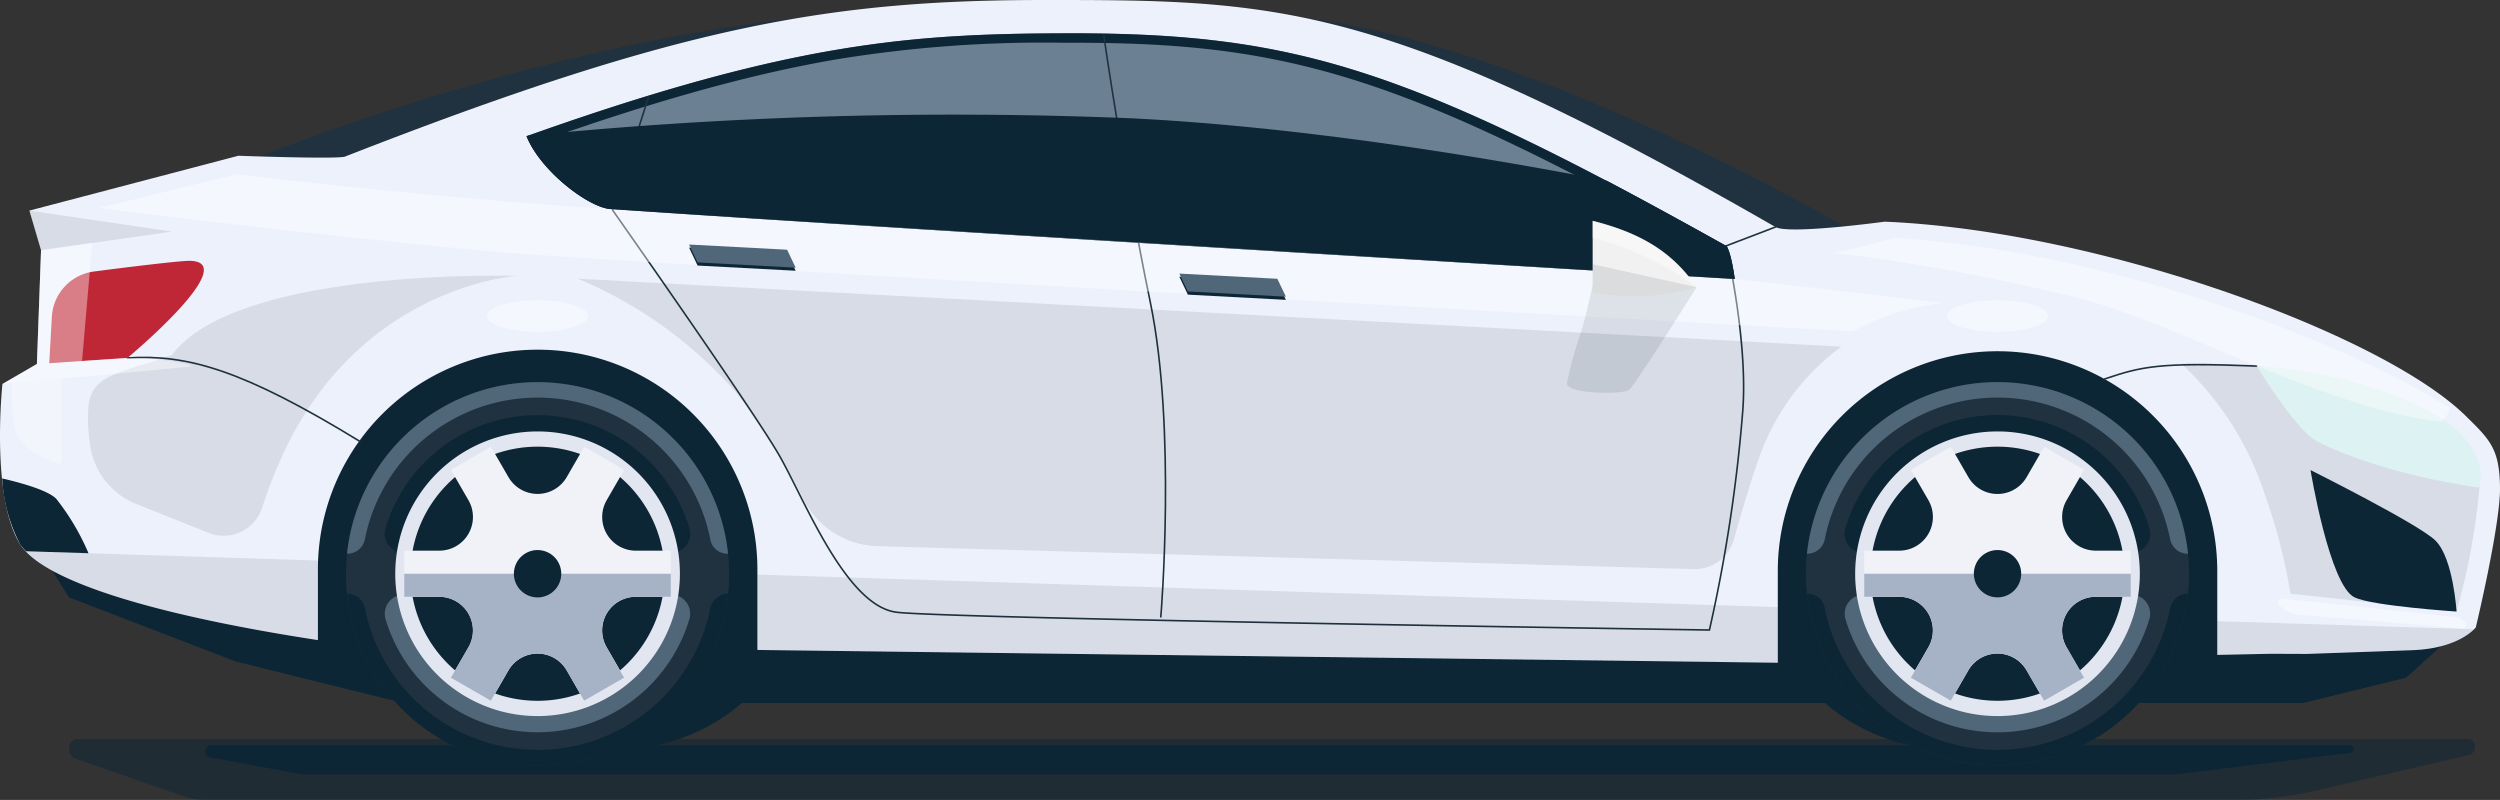<svg id="Group_8348" data-name="Group 8348" xmlns="http://www.w3.org/2000/svg" xmlns:xlink="http://www.w3.org/1999/xlink" width="237.653" height="76.044" viewBox="0 0 237.653 76.044">
  <rect x="0" y="0" width="237.653" height="76.044" fill="#333333" stroke="none"/>
  <defs>
    <clipPath id="clip-path">
      <rect id="Rectangle_4675" data-name="Rectangle 4675" width="237.653" height="76.044" fill="none"/>
    </clipPath>
    <clipPath id="clip-path-2">
      <rect id="Rectangle_4674" data-name="Rectangle 4674" width="237.653" height="76.045" fill="none"/>
    </clipPath>
    <clipPath id="clip-path-3">
      <rect id="Rectangle_4657" data-name="Rectangle 4657" width="228.714" height="5.797" fill="none"/>
    </clipPath>
    <clipPath id="clip-path-4">
      <rect id="Rectangle_4658" data-name="Rectangle 4658" width="120.106" height="27.611" fill="none"/>
    </clipPath>
    <clipPath id="clip-path-5">
      <rect id="Rectangle_4659" data-name="Rectangle 4659" width="232.751" height="10.602" fill="none"/>
    </clipPath>
    <clipPath id="clip-path-6">
      <rect id="Rectangle_4660" data-name="Rectangle 4660" width="175.392" height="14.945" fill="none"/>
    </clipPath>
    <clipPath id="clip-path-7">
      <rect id="Rectangle_4661" data-name="Rectangle 4661" width="28.346" height="23.581" fill="none"/>
    </clipPath>
    <clipPath id="clip-path-8">
      <rect id="Rectangle_4662" data-name="Rectangle 4662" width="40.794" height="24.722" fill="none"/>
    </clipPath>
    <clipPath id="clip-path-9">
      <rect id="Rectangle_4663" data-name="Rectangle 4663" width="18.09" height="2.477" fill="none"/>
    </clipPath>
    <clipPath id="clip-path-10">
      <rect id="Rectangle_4664" data-name="Rectangle 4664" width="17.92" height="2.835" fill="none"/>
    </clipPath>
    <clipPath id="clip-path-11">
      <rect id="Rectangle_4665" data-name="Rectangle 4665" width="9.632" height="3.009" fill="none"/>
    </clipPath>
    <clipPath id="clip-path-12">
      <rect id="Rectangle_4666" data-name="Rectangle 4666" width="9.629" height="3.009" fill="none"/>
    </clipPath>
    <clipPath id="clip-path-13">
      <rect id="Rectangle_4667" data-name="Rectangle 4667" width="13.541" height="3.764" fill="none"/>
    </clipPath>
    <clipPath id="clip-path-14">
      <rect id="Rectangle_4668" data-name="Rectangle 4668" width="5.258" height="11.505" fill="none"/>
    </clipPath>
    <clipPath id="clip-path-15">
      <rect id="Rectangle_4669" data-name="Rectangle 4669" width="4.743" height="8.079" fill="none"/>
    </clipPath>
    <clipPath id="clip-path-16">
      <rect id="Rectangle_4670" data-name="Rectangle 4670" width="58.573" height="17.438" fill="none"/>
    </clipPath>
    <clipPath id="clip-path-17">
      <rect id="Rectangle_4671" data-name="Rectangle 4671" width="12.316" height="10.178" fill="none"/>
    </clipPath>
    <clipPath id="clip-path-18">
      <rect id="Rectangle_4672" data-name="Rectangle 4672" width="9.88" height="3.033" fill="none"/>
    </clipPath>
    <clipPath id="clip-path-19">
      <rect id="Rectangle_4673" data-name="Rectangle 4673" width="9.88" height="6.31" fill="none"/>
    </clipPath>
  </defs>
  <g id="Group_8347" data-name="Group 8347" clip-path="url(#clip-path)">
    <g id="Group_8346" data-name="Group 8346" transform="translate(0 -0.001)">
      <g id="Group_8345" data-name="Group 8345" clip-path="url(#clip-path-2)">
        <g id="Group_8296" data-name="Group 8296" transform="translate(6.562 70.247)" opacity="0.5">
          <g id="Group_8295" data-name="Group 8295">
            <g id="Group_8294" data-name="Group 8294" clip-path="url(#clip-path-3)">
              <path id="Path_9721" data-name="Path 9721" d="M12.772,61.313a6.173,6.173,0,0,0,2.028.346H207.823a34.14,34.14,0,0,0,7.746-.9l14.553-3.389a.752.752,0,0,0,.48-.819.674.674,0,0,0-.589-.694H2.62a.824.824,0,0,0-.723.82.975.975,0,0,0,.533,1.036Z" transform="translate(-1.891 -55.862)" fill="#0c2635"/>
            </g>
          </g>
        </g>
        <path id="Path_9722" data-name="Path 9722" d="M20.313,59.112H198.352l16.637-2.059a.357.357,0,0,0-.044-.71H11.636a.578.578,0,0,0-.106,1.146Z" transform="translate(8.445 14.509)" fill="#0c2635"/>
        <path id="Path_9723" data-name="Path 9723" d="M127.885,45.9A18.212,18.212,0,1,0,146.1,27.693,18.213,18.213,0,0,0,127.885,45.9" transform="translate(-87.47 7.131)" fill="#0c2635"/>
        <path id="Path_9724" data-name="Path 9724" d="M27.1,45.9A18.211,18.211,0,1,0,45.309,27.693,18.211,18.211,0,0,0,27.1,45.9" transform="translate(140.057 7.131)" fill="#0c2635"/>
        <path id="Path_9725" data-name="Path 9725" d="M14.582,23.808,214.074,25.5,234.146,54.48l-4.221,3.814-9.8,2.406H39.525L23.613,56.754l-15.855-6.1L3.745,44.208Z" transform="translate(-1.202 6.131)" fill="#0c2635"/>
        <path id="Path_9726" data-name="Path 9726" d="M92.213,22.209C90.3,21.305,66.621,9.265,59.549,5.952A58.835,58.835,0,0,0,48.512,2.441l.347-1c22.581,3.01,51.935,20.471,51.935,20.471s-6.671,1.207-8.581.3" transform="translate(75.856 0.371)" fill="#20323f"/>
        <path id="Path_9727" data-name="Path 9727" d="M142.545,16.207c2.5-.905,19.53-7.151,28.775-10.464a95.631,95.631,0,0,1,14.429-3.511l2.559-1.154c-31.984,2.785-62.465,16.71-62.465,16.71s14.214-.679,16.7-1.581" transform="translate(-108.902 0.278)" fill="#20323f"/>
        <path id="Path_9728" data-name="Path 9728" d="M.233,36.5l3.276-1.9L3.9,23.783,2.793,20.019,22.66,14.806s8.763.322,10.085.1C65.057,2.26,79.208,0,99.481,0c22.079,0,32.11.2,69.294,21.581,1.278.734,10.377-.508,10.377-.508,20.565.854,47.766,10.838,55.443,18.664,2.183,2.131,3.015,3.063,3.058,6.608s-2.3,13.294-2.3,13.294-1.506,2-6.033,2.167-10.071.357-10.071.357l-3.381-.014-5.092.106V54.277a20.888,20.888,0,1,0-41.777,0V63l-97-1.215v-7.51a20.89,20.89,0,1,0-41.779,0v6.572c-15-2.3-25.991-5.494-28.277-9.069C-.929,47.284.233,36.5.233,36.5" transform="translate(0 0.001)" fill="#edf1fb"/>
        <path id="Path_9729" data-name="Path 9729" d="M133.869,47.1a18.213,18.213,0,1,0,18.216-18.212A18.213,18.213,0,0,0,133.869,47.1" transform="translate(-100.982 7.439)" fill="#20323f"/>
        <path id="Path_9730" data-name="Path 9730" d="M170.108,45.2a1.649,1.649,0,0,1-1.62-1.333,16.74,16.74,0,0,0-32.842-.04,1.7,1.7,0,0,1-1.67,1.373h-.028a18.212,18.212,0,0,1,36.225,0Z" transform="translate(-100.961 7.439)" fill="#506679"/>
        <path id="Path_9731" data-name="Path 9731" d="M133.99,44.883a1.677,1.677,0,0,1,1.646,1.352,16.739,16.739,0,0,0,32.833.04,1.732,1.732,0,0,1,1.7-1.392h0a18.211,18.211,0,0,1-36.224,0Z" transform="translate(-100.953 11.558)" fill="#0c2635"/>
        <path id="Path_9732" data-name="Path 9732" d="M161.932,44.471a10.784,10.784,0,0,0-21.2,0h-2.118a1.812,1.812,0,0,1-1.737-2.331,15.084,15.084,0,0,1,28.9,0,1.813,1.813,0,0,1-1.735,2.331Z" transform="translate(-100.238 8.08)" fill="#0c2635"/>
        <path id="Path_9733" data-name="Path 9733" d="M140.743,44.954a10.773,10.773,0,0,0,21.176,0h2.116a1.81,1.81,0,0,1,1.734,2.331,15.072,15.072,0,0,1-28.878,0,1.811,1.811,0,0,1,1.734-2.329Z" transform="translate(-100.238 11.576)" fill="#506679"/>
        <path id="Path_9734" data-name="Path 9734" d="M137.6,46.142a13.529,13.529,0,1,0,13.534-13.527A13.537,13.537,0,0,0,137.6,46.142" transform="translate(-100.026 8.399)" fill="#e2e6f0"/>
        <path id="Path_9735" data-name="Path 9735" d="M138.746,45.845a12.079,12.079,0,1,0,12.081-12.078,12.076,12.076,0,0,0-12.081,12.078" transform="translate(-99.723 8.695)" fill="#0c2635"/>
        <path id="Path_9736" data-name="Path 9736" d="M145.012,44.233a4.2,4.2,0,1,0,4.211-4.2,4.206,4.206,0,0,0-4.211,4.2" transform="translate(-98.12 10.308)" fill="#e2e6f0"/>
        <path id="Path_9737" data-name="Path 9737" d="M138.28,43.65h3.335a3.2,3.2,0,0,0,2.77-4.795l-1.667-2.887,3.8-2.194,1.669,2.887a3.2,3.2,0,0,0,5.537,0l1.665-2.886,3.8,2.194-1.666,2.887a3.2,3.2,0,0,0,2.768,4.795h3.334v4.385h-3.334a3.2,3.2,0,0,0-2.769,4.8l1.667,2.888-3.8,2.192-1.665-2.885a3.2,3.2,0,0,0-5.537,0l-1.669,2.887-3.8-2.192,1.667-2.888a3.2,3.2,0,0,0-2.769-4.8H138.28Z" transform="translate(-99.852 8.697)" fill="#f0f2f8"/>
        <path id="Path_9738" data-name="Path 9738" d="M138.28,43.372h25.339v2.192h-3.334a3.2,3.2,0,0,0-2.769,4.8l1.667,2.888-3.8,2.191-1.667-2.887a3.2,3.2,0,0,0-5.537,0l-1.669,2.888-3.8-2.191,1.666-2.888a3.2,3.2,0,0,0-2.768-4.8H138.28Z" transform="translate(-99.852 11.169)" fill="#a6b3c6"/>
        <path id="Path_9739" data-name="Path 9739" d="M146.561,43.833a2.251,2.251,0,1,0,2.252-2.251,2.252,2.252,0,0,0-2.252,2.251" transform="translate(-97.71 10.708)" fill="#0c2635"/>
        <path id="Path_9740" data-name="Path 9740" d="M23.506,47.1A18.213,18.213,0,1,0,41.72,28.889,18.211,18.211,0,0,0,23.506,47.1" transform="translate(148.163 7.439)" fill="#20323f"/>
        <path id="Path_9741" data-name="Path 9741" d="M59.782,45.2a1.7,1.7,0,0,1-1.67-1.373,16.738,16.738,0,0,0-32.832,0A1.706,1.706,0,0,1,23.609,45.2h-.024a18.211,18.211,0,0,1,36.224,0Z" transform="translate(148.187 7.439)" fill="#506679"/>
        <path id="Path_9742" data-name="Path 9742" d="M23.652,44.883a1.649,1.649,0,0,1,1.62,1.332,16.739,16.739,0,0,0,32.846.019,1.675,1.675,0,0,1,1.646-1.351h.047a18.213,18.213,0,0,1-36.226,0Z" transform="translate(148.186 11.558)" fill="#0c2635"/>
        <path id="Path_9743" data-name="Path 9743" d="M51.575,44.472a10.788,10.788,0,0,0-21.205,0H28.255a1.813,1.813,0,0,1-1.738-2.331,15.087,15.087,0,0,1,28.91,0,1.813,1.813,0,0,1-1.737,2.331Z" transform="translate(148.9 8.08)" fill="#0c2635"/>
        <path id="Path_9744" data-name="Path 9744" d="M30.37,44.954a10.777,10.777,0,0,0,21.185,0h2.113A1.812,1.812,0,0,1,55.4,47.285a15.074,15.074,0,0,1-28.885,0,1.814,1.814,0,0,1,1.737-2.329Z" transform="translate(148.919 11.576)" fill="#506679"/>
        <path id="Path_9745" data-name="Path 9745" d="M27.228,46.142A13.529,13.529,0,1,0,40.756,32.615,13.531,13.531,0,0,0,27.228,46.142" transform="translate(149.127 8.399)" fill="#e2e6f0"/>
        <path id="Path_9746" data-name="Path 9746" d="M28.381,45.845A12.078,12.078,0,1,0,40.457,33.767,12.075,12.075,0,0,0,28.381,45.845" transform="translate(149.427 8.695)" fill="#0c2635"/>
        <path id="Path_9747" data-name="Path 9747" d="M34.643,44.233a4.206,4.206,0,1,0,4.205-4.2,4.2,4.2,0,0,0-4.205,4.2" transform="translate(151.035 10.308)" fill="#e2e6f0"/>
        <path id="Path_9748" data-name="Path 9748" d="M27.913,43.65h3.336a3.2,3.2,0,0,0,2.769-4.795l-1.669-2.887,3.8-2.194,1.667,2.887a3.195,3.195,0,0,0,5.537,0l1.669-2.888,3.8,2.194-1.667,2.887A3.2,3.2,0,0,0,49.92,43.65h3.332v4.385H49.92a3.2,3.2,0,0,0-2.769,4.8l1.667,2.887-3.8,2.193-1.669-2.888a3.2,3.2,0,0,0-5.537,0l-1.667,2.888-3.8-2.193,1.669-2.887a3.2,3.2,0,0,0-2.769-4.8H27.913Z" transform="translate(149.3 8.697)" fill="#f0f2f8"/>
        <path id="Path_9749" data-name="Path 9749" d="M27.913,43.372h25.34v2.192H49.919a3.2,3.2,0,0,0-2.769,4.8l1.667,2.888-3.8,2.191-1.67-2.888a3.2,3.2,0,0,0-5.537,0l-1.667,2.888-3.8-2.191,1.669-2.888a3.2,3.2,0,0,0-2.769-4.8H27.913Z" transform="translate(149.3 11.169)" fill="#a6b3c6"/>
        <path id="Path_9750" data-name="Path 9750" d="M36.2,43.833a2.249,2.249,0,1,0,2.246-2.251A2.247,2.247,0,0,0,36.2,43.833" transform="translate(151.438 10.708)" fill="#0c2635"/>
        <path id="Path_9751" data-name="Path 9751" d="M57.851,12.3c24.759-8.819,36.268-9.734,50.877-9.78,21.829-.078,32.365,3.007,63.153,20.208.469.459.821,3.15.821,3.15S96.386,21.333,65.83,19.224C63.775,19.08,59.2,15.65,57.851,12.3" transform="translate(-7.796 0.649)" fill="#6c8094"/>
        <path id="Path_9752" data-name="Path 9752" d="M108.727,2.519c.252-.005.5-.005.747-.005,21.328,0,31.968,3.207,62.406,20.213.469.459.822,3.15.822,3.15S96.385,21.334,65.829,19.225C63.774,19.08,59.2,15.651,57.85,12.3c24.76-8.819,36.268-9.734,50.877-9.78m-42.835,15.8c28.181,1.942,96.165,6.016,105.741,6.586a8.557,8.557,0,0,0-.387-1.5C155.148,14.42,145.53,9.843,136.987,7.1c-9.573-3.068-17.625-3.686-27.513-3.686-.241,0-.49,0-.737,0A121.682,121.682,0,0,0,87.247,5.008C79.268,6.377,70.3,8.862,59.11,12.812c1.569,2.725,5.236,5.4,6.782,5.512" transform="translate(-7.795 0.648)" fill="#0c2635"/>
        <path id="Path_9753" data-name="Path 9753" d="M106.3,57.944s1.5-17.864-1-29.908S100.882,2.7,100.882,2.7" transform="translate(4.049 0.695)" fill="none" stroke="#20323f" stroke-linecap="round" stroke-width="0.155"/>
        <path id="Path_9754" data-name="Path 9754" d="M161.774,27.07c5.718-.367,10.982,1.13,22.111,7.94" transform="translate(-149.662 6.958)" fill="none" stroke="#20323f" stroke-linecap="round" stroke-width="0.155"/>
        <path id="Path_9755" data-name="Path 9755" d="M32.858,27.7c-9.25-.368-10.9.025-14.468,1.23" transform="translate(181.67 7.1)" fill="none" stroke="#20323f" stroke-linecap="round" stroke-width="0.155"/>
        <path id="Path_9756" data-name="Path 9756" d="M165.318,19.691l-4.69,1.793s2.126,9.1,1.573,15.819A147.065,147.065,0,0,1,159.043,58s-72.46-1.085-77.275-1.691S73.047,45.644,70.637,41.429s-15.863-23.35-15.863-23.35L58.187,7.342" transform="translate(3.457 1.891)" fill="none" stroke="#20323f" stroke-linecap="round" stroke-width="0.155"/>
        <g id="Group_8299" data-name="Group 8299" transform="translate(54.935 26.494)" opacity="0.1">
          <g id="Group_8298" data-name="Group 8298">
            <g id="Group_8297" data-name="Group 8297" clip-path="url(#clip-path-4)">
              <path id="Path_9757" data-name="Path 9757" d="M169.9,27.525,49.791,21.068A41.08,41.08,0,0,1,64.842,31.9a58.1,58.1,0,0,1,6.406,10.163,8.119,8.119,0,0,0,7.007,4.43l77.594,2.18a3.872,3.872,0,0,0,3.84-2.831c.717-2.583,1.811-6.32,2.783-8.8a22.366,22.366,0,0,1,7.426-9.522" transform="translate(-49.791 -21.068)" fill="#0c1b24"/>
            </g>
          </g>
        </g>
        <g id="Group_8302" data-name="Group 8302" transform="translate(2.431 52.402)" opacity="0.1">
          <g id="Group_8301" data-name="Group 8301">
            <g id="Group_8300" data-name="Group 8300" clip-path="url(#clip-path-5)">
              <path id="Path_9758" data-name="Path 9758" d="M192.727,43.547V50.12c-14.131-2.163-24.691-5.126-27.783-8.449l27.806.887c-.015.331-.023.658-.023.99" transform="translate(-164.944 -41.671)" fill="#0c1b24"/>
              <path id="Path_9759" data-name="Path 9759" d="M1.965,50.164V46.957l24.411.777c-.5.5-2.182,1.852-5.866,1.982-4.53.162-10.071.357-10.071.357l-3.381-.015Z" transform="translate(206.376 -40.31)" fill="#0c1b24"/>
              <path id="Path_9760" data-name="Path 9760" d="M54.6,43.437l97,3.092v5.288L54.6,50.6Z" transform="translate(14.963 -41.216)" fill="#0c1b24"/>
            </g>
          </g>
        </g>
        <path id="Path_9761" data-name="Path 9761" d="M58,10.671a410.939,410.939,0,0,1,57.283-1.652c16.256.8,33.714,3.706,45.28,5.948,3.463,1.837,7.208,3.892,11.32,6.184.469.459.821,3.15.821,3.15S96.385,19.758,65.83,17.649c-2.055-.145-6.626-3.574-7.979-6.926.05-.016.1-.036.147-.052" transform="translate(-7.796 2.224)" fill="#0c2635"/>
        <g id="Group_8305" data-name="Group 8305" transform="translate(9.381 16.559)" opacity="0.4">
          <g id="Group_8304" data-name="Group 8304">
            <g id="Group_8303" data-name="Group 8303" clip-path="url(#clip-path-6)">
              <path id="Path_9762" data-name="Path 9762" d="M42.052,16.385s18.9,2.413,37.511,4.143c10.647.988,129.251,7.585,129.251,7.585a23.082,23.082,0,0,1,8.63-2.7c-13.1-1.557-19.867-2.279-19.867-2.279S104.65,17.486,87.589,16.279s-32.409-3.111-32.409-3.111Z" transform="translate(-42.052 -13.168)" fill="#fff"/>
            </g>
          </g>
        </g>
        <path id="Path_9763" data-name="Path 9763" d="M92.593,22.624l9.319.494L101.1,21.41l-9.318-.492Z" transform="translate(20.326 5.387)" fill="#0c2635" fill-rule="evenodd"/>
        <path id="Path_9764" data-name="Path 9764" d="M129.651,20.425l9.321.493-.812-1.705-9.317-.49Z" transform="translate(-63.337 4.821)" fill="#0c2635" fill-rule="evenodd"/>
        <path id="Path_9765" data-name="Path 9765" d="M92.593,22.384l9.319.493-.812-1.7-9.318-.494Z" transform="translate(20.326 5.325)" fill="#506679" fill-rule="evenodd"/>
        <path id="Path_9766" data-name="Path 9766" d="M129.651,20.185l9.321.5-.812-1.705-9.317-.493Z" transform="translate(-63.337 4.76)" fill="#506679" fill-rule="evenodd"/>
        <path id="Path_9767" data-name="Path 9767" d="M173.828,25.031a4.6,4.6,0,0,1,4.011-4.3c3.015-.39,7-.882,8.679-1,6.067-.414-5.5,9.216-5.5,9.216l-7.437.5Z" transform="translate(-168.899 5.078)" fill="#c02736"/>
        <path id="Path_9768" data-name="Path 9768" d="M186.9,41.858a.045.045,0,0,1-.02-.014l-.005-.009a.109.109,0,0,0,.025.023" transform="translate(-184.237 10.773)" fill="#0c2635"/>
        <path id="Path_9769" data-name="Path 9769" d="M185.179,42.963c.068.04.138.082.216.122-.078-.04-.148-.082-.216-.122" transform="translate(-180.604 11.063)" fill="#0c2635"/>
        <path id="Path_9770" data-name="Path 9770" d="M185.536,42.683q.17.111.343.215-.174-.1-.343-.215" transform="translate(-181.537 10.991)" fill="#0c2635"/>
        <path id="Path_9771" data-name="Path 9771" d="M184.995,43.187h0a.249.249,0,0,1-.029-.021.334.334,0,0,1,.029.021" transform="translate(-179.936 11.116)" fill="#0c2635"/>
        <path id="Path_9772" data-name="Path 9772" d="M186.648,41.99c.033.03.068.058.1.088-.03-.03-.065-.058-.1-.088" transform="translate(-183.802 10.813)" fill="#0c2635"/>
        <path id="Path_9773" data-name="Path 9773" d="M187.433,38.1a22.529,22.529,0,0,1,3.068,5.177l-5.953-.187c-.163-.189-.331-.373-.48-.573l-.043-.05a15.228,15.228,0,0,1-1.727-6.3c2.114.494,4.382,1.172,5.134,1.932" transform="translate(-182.089 9.314)" fill="#0c2635"/>
        <path id="Path_9774" data-name="Path 9774" d="M185.98,42.48c.053.036.106.074.158.109-.053-.035-.106-.073-.158-.109" transform="translate(-182.355 10.939)" fill="#0c2635"/>
        <path id="Path_9775" data-name="Path 9775" d="M186.271,42.288l.118.091-.118-.091" transform="translate(-182.971 10.89)" fill="#0c2635"/>
        <g id="Group_8308" data-name="Group 8308" transform="translate(207.354 34.554)" opacity="0.1">
          <g id="Group_8307" data-name="Group 8307">
            <g id="Group_8306" data-name="Group 8306" clip-path="url(#clip-path-7)">
              <path id="Path_9776" data-name="Path 9776" d="M1.553,27.487a29.277,29.277,0,0,1,7.929,12.4,54.989,54.989,0,0,1,2.457,9.477l15.783,1.694A65.144,65.144,0,0,0,29.9,39.266c-1.328-3.91-8.166-7.089-10.135-8.657C15.4,27.144,1.553,27.487,1.553,27.487" transform="translate(-1.553 -27.478)" fill="#0c1b24"/>
            </g>
          </g>
        </g>
        <g id="Group_8311" data-name="Group 8311" transform="translate(8.361 26.203)" opacity="0.1">
          <g id="Group_8310" data-name="Group 8310">
            <g id="Group_8309" data-name="Group 8309" clip-path="url(#clip-path-8)">
              <path id="Path_9777" data-name="Path 9777" d="M190.695,20.86s-14.4.878-21.913,16.237a44.341,44.341,0,0,0-2.32,5.79,3.864,3.864,0,0,1-5.11,2.4l-6.71-2.684a7.119,7.119,0,0,1-4.465-5.22,16.973,16.973,0,0,1-.226-4.181c.386-3,2.88-3.034,7.925-4.819,6.276-8.359,32.821-7.519,32.821-7.519" transform="translate(-149.9 -20.837)" fill="#0c1b24"/>
            </g>
          </g>
        </g>
        <path id="Path_9778" data-name="Path 9778" d="M1.439,27.677s3.722,6.152,5.768,7.177c6.324,3.163,15.054,4.362,15.4,4.362.9-3.288-2.756-5.979-2.756-5.979C15.369,30.1,8.415,28.127,1.439,27.677" transform="translate(213.089 7.127)" fill="#ddf2f2"/>
        <path id="Path_9779" data-name="Path 9779" d="M15.184,42.262c1.68,1.689,1.982,6.721,1.982,6.721s-7.97-.522-9.694-1.347c-2.389-1.137-4.186-12.1-4.186-12.1s10.363,5.175,11.9,6.721" transform="translate(216.355 9.152)" fill="#0c2635"/>
        <g id="Group_8314" data-name="Group 8314" transform="translate(0.233 34.027)" opacity="0.4">
          <g id="Group_8313" data-name="Group 8313">
            <g id="Group_8312" data-name="Group 8312" clip-path="url(#clip-path-9)">
              <path id="Path_9780" data-name="Path 9780" d="M174.418,29.535l3.276-1.9,8.6-.573s4.221,0,6.211.8c-8.7.858-18.09,1.68-18.09,1.68" transform="translate(-174.418 -27.059)" fill="#fff"/>
            </g>
          </g>
        </g>
        <g id="Group_8317" data-name="Group 8317" transform="translate(216.562 56.906)" opacity="0.4">
          <g id="Group_8316" data-name="Group 8316" transform="translate(0)">
            <g id="Group_8315" data-name="Group 8315" clip-path="url(#clip-path-10)">
              <path id="Path_9781" data-name="Path 9781" d="M19.766,47.049a.122.122,0,0,1,.065.028l.488.41a.341.341,0,0,1-.246.6L4.55,46.808a2.661,2.661,0,0,1-1.283-.458l-.58-.4a.383.383,0,0,1,.257-.7Z" transform="translate(-2.521 -45.253)" fill="#fff"/>
            </g>
          </g>
        </g>
        <g id="Group_8320" data-name="Group 8320" transform="translate(46.285 28.543)" opacity="0.4">
          <g id="Group_8319" data-name="Group 8319" transform="translate(0)">
            <g id="Group_8318" data-name="Group 8318" clip-path="url(#clip-path-11)">
              <path id="Path_9782" data-name="Path 9782" d="M144.522,24.2c0,.83,2.154,1.5,4.819,1.5s4.814-.672,4.814-1.5S152,22.7,149.341,22.7s-4.819.674-4.819,1.506" transform="translate(-144.522 -22.698)" fill="#fff"/>
            </g>
          </g>
        </g>
        <g id="Group_8323" data-name="Group 8323" transform="translate(185.069 28.543)" opacity="0.4">
          <g id="Group_8322" data-name="Group 8322">
            <g id="Group_8321" data-name="Group 8321" clip-path="url(#clip-path-12)">
              <path id="Path_9783" data-name="Path 9783" d="M34.16,24.2c0,.83,2.155,1.5,4.814,1.5s4.815-.672,4.815-1.5S41.633,22.7,38.974,22.7s-4.814.674-4.814,1.506" transform="translate(-34.16 -22.698)" fill="#fff"/>
            </g>
          </g>
        </g>
        <g id="Group_8326" data-name="Group 8326" transform="translate(2.793 20.02)" opacity="0.1">
          <g id="Group_8325" data-name="Group 8325">
            <g id="Group_8324" data-name="Group 8324" clip-path="url(#clip-path-13)">
              <path id="Path_9784" data-name="Path 9784" d="M177.109,19.684,176,15.92l13.541,2Z" transform="translate(-176 -15.92)" fill="#0c1b24"/>
            </g>
          </g>
        </g>
        <g id="Group_8329" data-name="Group 8329" transform="translate(3.507 23.095)" opacity="0.4">
          <g id="Group_8328" data-name="Group 8328">
            <g id="Group_8327" data-name="Group 8327" clip-path="url(#clip-path-14)">
              <path id="Path_9785" data-name="Path 9785" d="M187.277,18.365l-.964,11.218-4.293.287.395-10.816Z" transform="translate(-182.019 -18.365)" fill="#fff" fill-rule="evenodd"/>
            </g>
          </g>
        </g>
        <g id="Group_8332" data-name="Group 8332" transform="translate(1.105 36.033)" opacity="0.3">
          <g id="Group_8331" data-name="Group 8331">
            <g id="Group_8330" data-name="Group 8330" clip-path="url(#clip-path-15)">
              <path id="Path_9786" data-name="Path 9786" d="M189.081,28.654v8.079s-4.2-.939-4.512-3.814a26.282,26.282,0,0,1-.224-3.864Z" transform="translate(-184.338 -28.654)" fill="#fff" fill-rule="evenodd"/>
            </g>
          </g>
        </g>
        <g id="Group_8335" data-name="Group 8335" transform="translate(174.313 22.624)" opacity="0.4">
          <g id="Group_8334" data-name="Group 8334" transform="translate(0)">
            <g id="Group_8333" data-name="Group 8333" clip-path="url(#clip-path-16)">
              <path id="Path_9787" data-name="Path 9787" d="M3.792,19.4s4.045-.87,5.642-1.407c19.256.987,42.78,9.612,52.929,16.178a2.12,2.12,0,0,1-.821,1.26c-10.553-.993-26.049-9.754-34.615-11.744A188.147,188.147,0,0,0,3.792,19.4" transform="translate(-3.791 -17.991)" fill="#fff"/>
            </g>
          </g>
        </g>
        <g id="Group_8338" data-name="Group 8338" transform="translate(148.962 27.164)" opacity="0.1">
          <g id="Group_8337" data-name="Group 8337" transform="translate(0)">
            <g id="Group_8336" data-name="Group 8336" clip-path="url(#clip-path-17)">
              <path id="Path_9788" data-name="Path 9788" d="M73.052,21.739s-5.825,9.293-6.411,9.759-6.1.424-5.9-.67a37.69,37.69,0,0,1,1.328-4.835c.257-.668,1.1-4.391,1.1-4.391Z" transform="translate(-60.736 -21.601)" fill="#0c1b24"/>
            </g>
          </g>
        </g>
        <path id="Path_9789" data-name="Path 9789" d="M60.735,16.693c4.346,1.107,7.5,2.814,9.88,6.31a20.443,20.443,0,0,1-9.88.472Z" transform="translate(90.664 4.299)" fill="#f1f1f2"/>
        <g id="Group_8341" data-name="Group 8341" transform="translate(151.399 25.121)" opacity="0.1">
          <g id="Group_8340" data-name="Group 8340" transform="translate(0)">
            <g id="Group_8339" data-name="Group 8339" clip-path="url(#clip-path-18)">
              <path id="Path_9790" data-name="Path 9790" d="M60.735,22.629V19.977l9.88,2.181a20.428,20.428,0,0,1-9.88.472" transform="translate(-60.735 -19.976)" fill="#0c1b24"/>
            </g>
          </g>
        </g>
        <g id="Group_8344" data-name="Group 8344" transform="translate(151.399 20.992)" opacity="0.4">
          <g id="Group_8343" data-name="Group 8343" transform="translate(0)">
            <g id="Group_8342" data-name="Group 8342" clip-path="url(#clip-path-19)">
              <path id="Path_9791" data-name="Path 9791" d="M60.735,16.693c4.346,1.107,7.5,2.814,9.88,6.31a29.511,29.511,0,0,0-9.88-4.7Z" transform="translate(-60.735 -16.693)" fill="#fff"/>
            </g>
          </g>
        </g>
      </g>
    </g>
  </g>
</svg>
